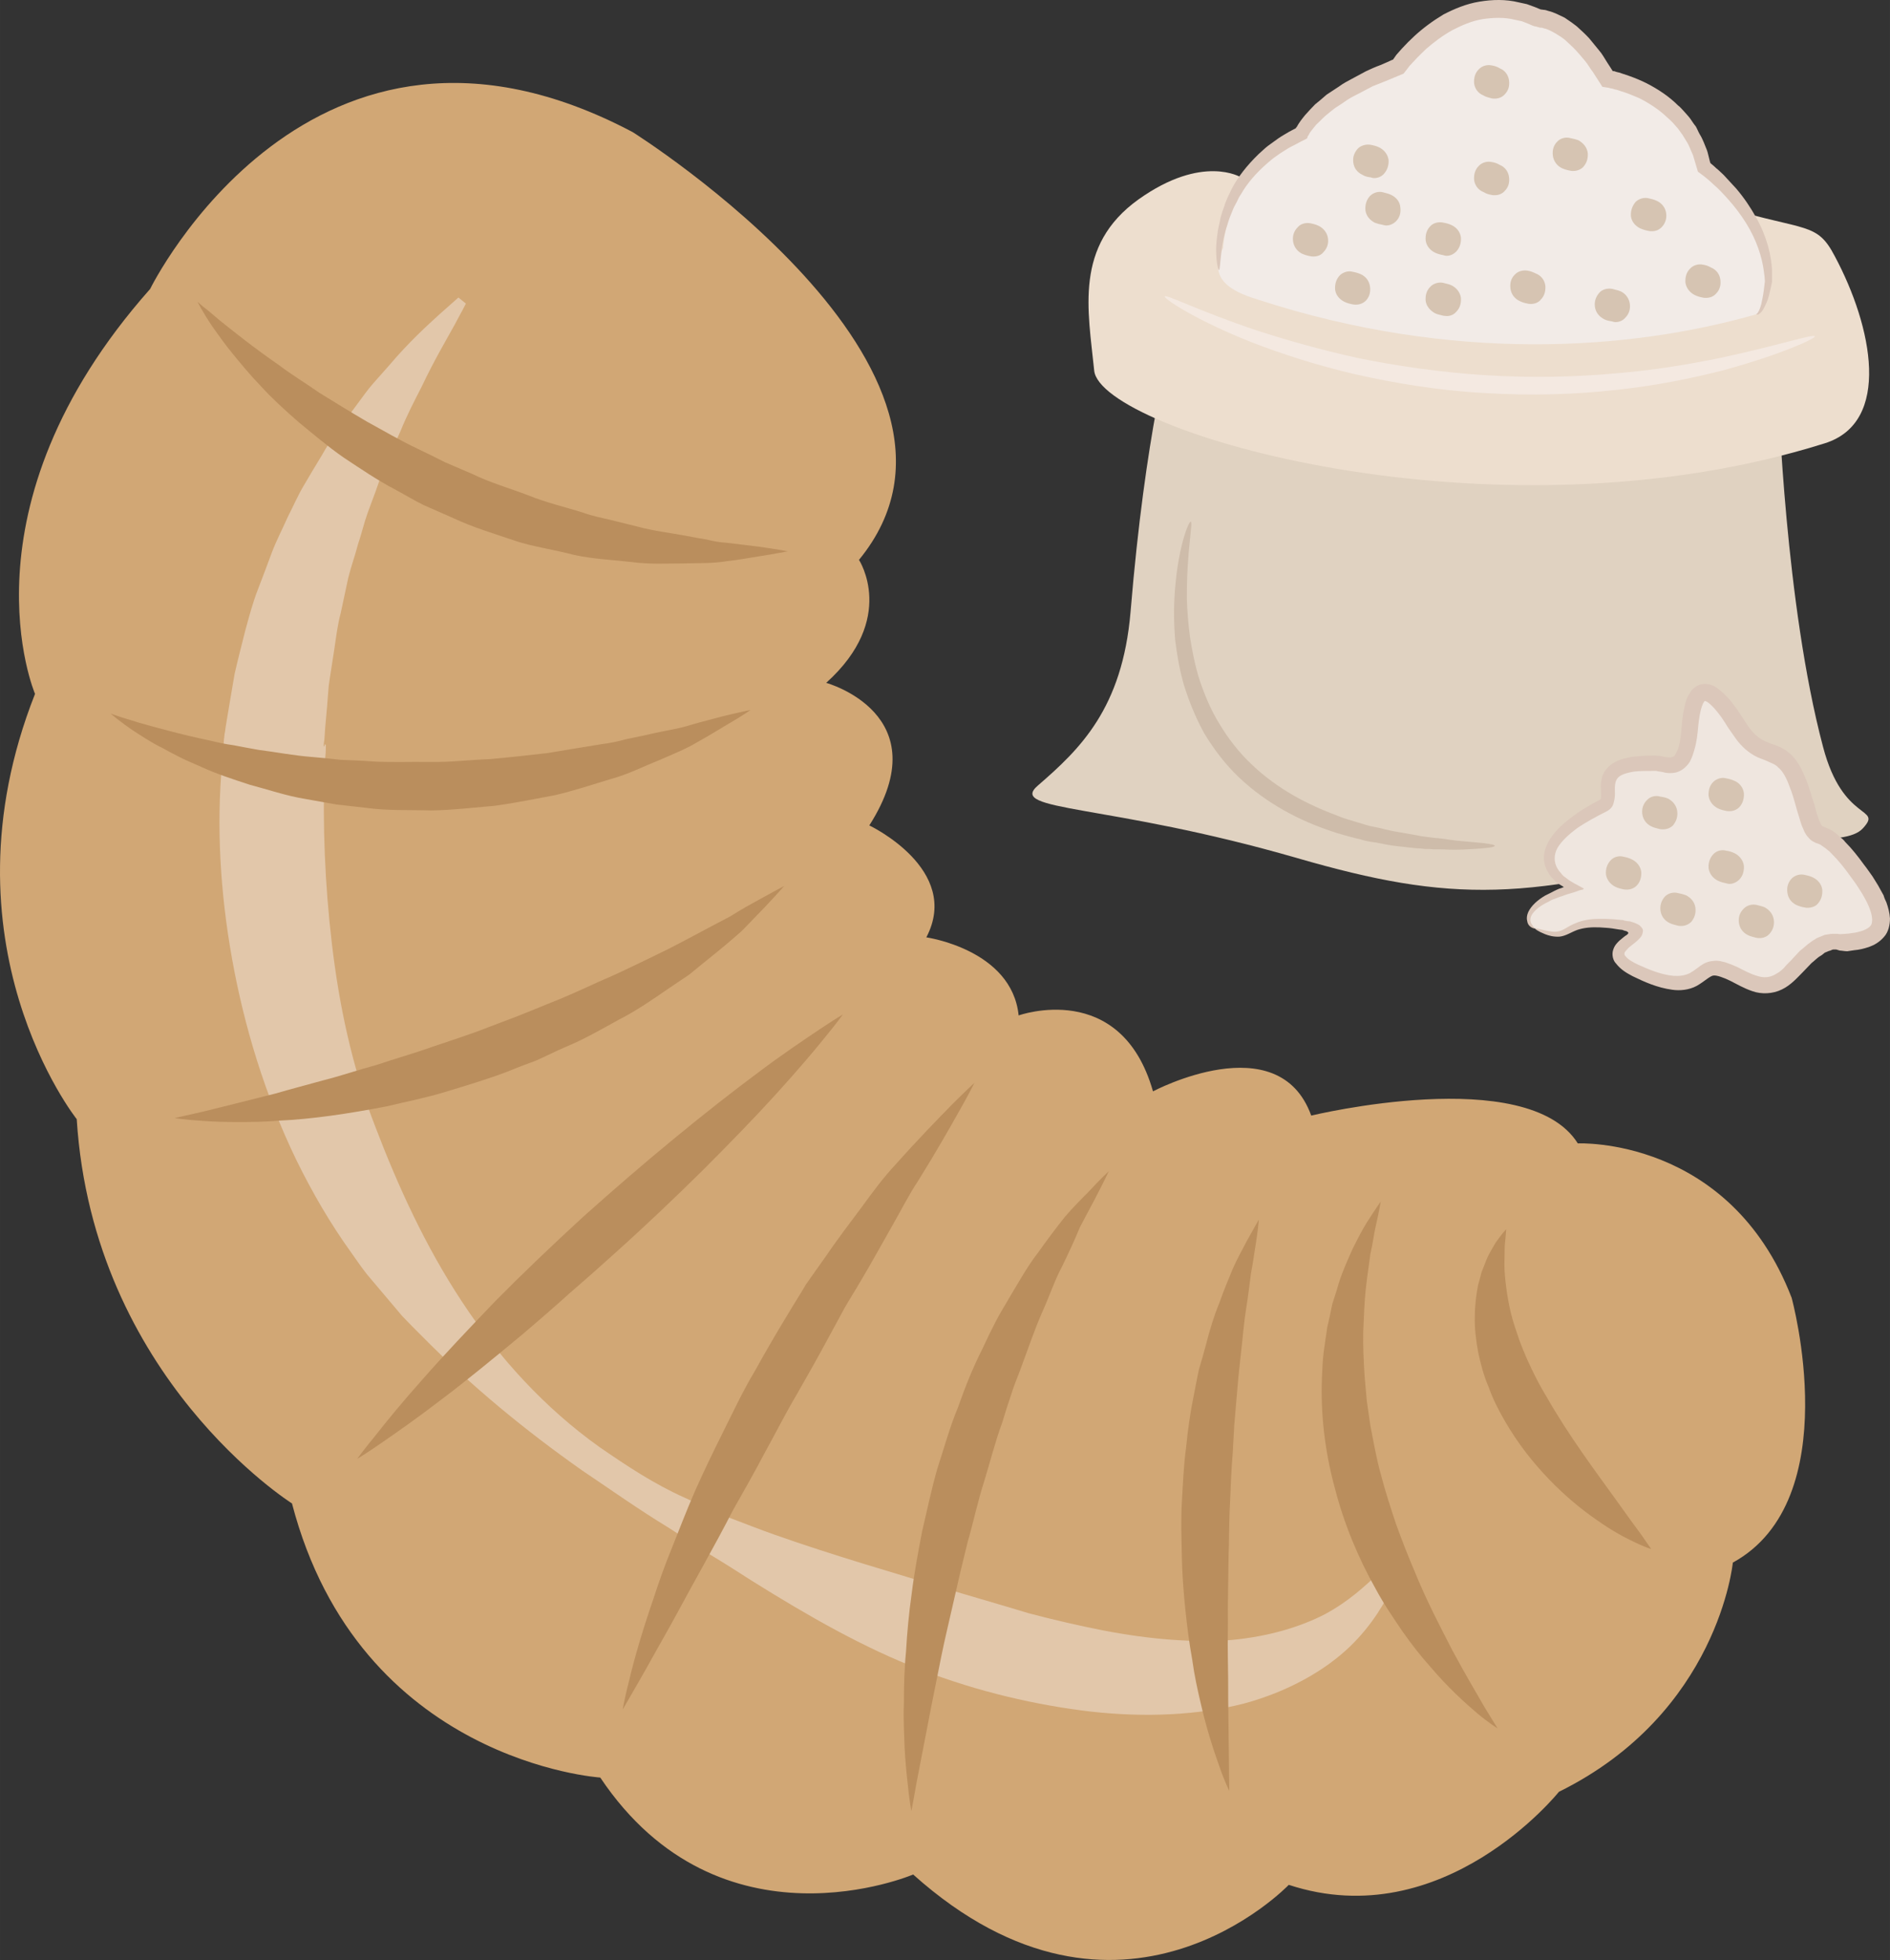 <?xml version="1.0" encoding="UTF-8" standalone="no"?>
<svg
   xmlns:dc="http://purl.org/dc/elements/1.1/"
   xmlns:cc="http://creativecommons.org/ns#"
   xmlns:rdf="http://www.w3.org/1999/02/22-rdf-syntax-ns#"
   xmlns:svg="http://www.w3.org/2000/svg"
   xmlns="http://www.w3.org/2000/svg"
   id="svg87"
   viewBox="0 0 5303.273 5498.396"
   style="clip-rule:evenodd;fill-rule:evenodd;image-rendering:optimizeQuality;shape-rendering:geometricPrecision;text-rendering:geometricPrecision"
   version="1.1"
   height="54.984mm"
   width="53.033mm"
   xml:space="preserve"><rect x="0" y="0" width="5303.273" height="5498.396" fill="#333333" stroke="none"/>
 <defs
   id="defs4">
  <style
   id="style2"
   type="text/css">
   <![CDATA[
    .fil10 {fill:#BA8E5D;fill-rule:nonzero}
    .fil5 {fill:#CEBCAA;fill-rule:nonzero}
    .fil8 {fill:#D1A775;fill-rule:nonzero}
    .fil7 {fill:#D6C4B2;fill-rule:nonzero}
    .fil3 {fill:#DBC7BA;fill-rule:nonzero}
    .fil0 {fill:#E0D2C1;fill-rule:nonzero}
    .fil9 {fill:#E2C7AA;fill-rule:nonzero}
    .fil1 {fill:#EDDECE;fill-rule:nonzero}
    .fil6 {fill:#EFE6DF;fill-rule:nonzero}
    .fil2 {fill:#F2EBE7;fill-rule:nonzero}
    .fil4 {fill:#F4E9E1;fill-rule:nonzero}
   ]]>
  </style>
 </defs>
 <g
   transform="translate(-7984.727,-11902.369)"
   id="Vrstva_x0020_1">
  <g
   id="_591637896">
   <path
   style="fill:#e0d2c1;fill-rule:nonzero"
   id="path7"
   d="m 12975,13016 c 0,0 19,582 125,981 56,215 169,167 112,229 -51,57 -258,10 -378,45 -559,163 -779,163 -1208,39 -536,-155 -815,-130 -729,-204 118,-102 237,-216 260,-487 42,-509 113,-753 113,-753 z"
   class="fil0" />
   <path
   style="fill:#eddece;fill-rule:nonzero"
   id="path9"
   d="m 11467,12400 c 0,0 -107,-67 -288,62 -181,130 -141,311 -124,480 17,170 1118,497 2050,204 188,-59 134,-327 28,-525 -50,-96 -79,-69 -305,-136 z"
   class="fil1" />
   <path
   style="fill:#f2ebe7;fill-rule:nonzero"
   id="path11"
   d="m 11417,12598 c 0,0 5,-215 220,-322 0,0 39,-102 271,-187 0,0 169,-242 395,-135 0,0 91,-5 192,170 0,0 226,34 271,248 0,0 181,130 181,316 0,0 -9,90 -34,96 -356,102 -853,136 -1395,-40 -58,-18 -152,-50 -101,-146 z"
   class="fil2" />
   <path
   style="fill:#dbc7ba;fill-rule:nonzero"
   id="path13"
   d="m 12913,12784 c 0,-1 3,-2 5,-6 3,-5 6,-12 9,-23 2,-10 5,-23 7,-39 1,-8 2,-16 3,-25 0,-3 -1,-8 -1,-13 -1,-5 -1,-9 -2,-15 -5,-39 -20,-87 -50,-135 -15,-24 -33,-48 -55,-72 -11,-12 -22,-24 -35,-35 -6,-6 -13,-12 -19,-17 -7,-6 -11,-9 -26,-20 -3,-9 -5,-18 -8,-27 -2,-7 -4,-14 -6,-20 -6,-12 -10,-26 -18,-38 -4,-6 -7,-12 -11,-18 -4,-6 -9,-12 -13,-18 -5,-6 -10,-11 -15,-17 -5,-5 -10,-10 -16,-15 -22,-21 -48,-38 -77,-53 -15,-6 -30,-13 -46,-18 -8,-2 -16,-6 -24,-7 -4,-2 -8,-2 -12,-3 l -3,-1 -6,-1 -13,-2 c -9,-14 -18,-28 -27,-42 -8,-10 -14,-22 -22,-31 -8,-10 -17,-20 -25,-29 -9,-10 -19,-18 -28,-27 -4,-4 -10,-8 -14,-11 l -16,-10 c -11,-6 -21,-12 -32,-14 -3,-1 -5,-2 -8,-2 h -4 c -3,-2 -5,-1 -9,-3 l -6,-1 c -3,-1 -2,-1 -3,-1 l -5,-2 -9,-4 -18,-7 -19,-4 c -31,-8 -62,-6 -91,-2 -30,5 -58,17 -85,31 -27,15 -51,33 -74,53 -10,10 -21,20 -31,31 -5,5 -10,11 -15,16 l -6,8 -11,14 c -29,12 -57,24 -86,35 -12,6 -24,13 -36,19 -12,6 -24,12 -35,19 -11,8 -22,15 -33,22 -10,7 -20,16 -29,23 -9,8 -17,17 -26,25 -7,9 -15,18 -20,26 0,1 0,1 -1,3 l -3,4 -1,4 -1,2 c -1,0 -2,0 -2,1 l -14,7 c -5,3 -10,5 -15,8 -10,5 -20,10 -29,16 -10,6 -19,12 -27,18 -9,6 -17,13 -25,20 -31,27 -56,56 -73,86 -5,7 -9,15 -12,22 -4,8 -8,14 -11,22 -6,14 -11,27 -15,41 -9,26 -13,49 -16,68 -5,39 -5,60 -8,60 -2,0 -8,-21 -8,-61 1,-20 3,-45 10,-73 2,-14 7,-29 13,-45 2,-8 6,-16 9,-24 4,-8 8,-17 12,-25 17,-33 43,-66 75,-97 9,-8 17,-16 26,-23 10,-7 19,-14 29,-21 10,-7 21,-13 31,-19 6,-3 11,-6 17,-9 l 2,-1 v -1 0 c 1,0 1,0 1,-1 0,0 0,0 0,1 -1,0 0,-2 1,-2 7,-13 15,-23 24,-34 9,-10 18,-20 28,-30 11,-9 21,-17 32,-27 11,-7 23,-15 35,-23 12,-9 24,-15 37,-22 13,-7 26,-14 39,-21 13,-6 26,-12 40,-17 12,-5 23,-10 34,-15 1,0 1,0 1,0 l 3,-4 7,-10 c 5,-6 11,-12 16,-18 11,-12 22,-23 35,-35 24,-22 51,-42 81,-60 31,-16 64,-30 101,-36 36,-6 74,-7 110,2 l 23,5 22,8 17,7 c -1,0 1,0 1,0 l 7,1 c 5,0 10,2 13,3 17,4 31,12 46,19 l 19,13 c 6,5 13,9 18,14 11,10 22,20 32,31 9,11 18,22 27,33 9,10 16,23 23,34 l 11,17 5,8 v 0 0 h 4 c 5,2 9,3 14,4 9,3 18,6 27,9 17,6 34,13 50,21 33,17 63,37 88,62 7,5 12,12 18,18 6,7 12,13 17,20 5,7 9,14 15,21 4,7 7,15 11,22 9,14 14,30 20,44 3,8 4,15 6,22 l 3,12 c 1,2 1,2 1,2 v 1 c 0,0 10,8 16,14 8,6 14,13 21,19 12,13 24,26 36,39 22,26 40,53 55,80 30,53 43,106 45,149 0,6 0,11 0,16 0,3 0,6 0,8 0,1 0,3 0,4 v 4 c -2,10 -4,18 -6,27 -3,16 -8,29 -13,39 -5,11 -10,19 -16,23 -2,2 -4,3 -6,3 -2,0 -3,0 -3,-1 z"
   class="fil3" />
   <path
   style="fill:#f4e9e1;fill-rule:nonzero"
   id="path15"
   d="m 13077,12846 c 2,6 -94,51 -260,96 -83,21 -183,42 -296,54 -113,13 -239,17 -370,9 -131,-7 -254,-28 -365,-53 -111,-26 -208,-58 -288,-89 -160,-63 -249,-124 -245,-129 3,-7 96,41 257,95 80,26 177,54 286,78 109,22 230,40 358,48 129,8 251,5 362,-5 111,-9 210,-26 293,-43 165,-35 265,-69 268,-61 z"
   class="fil4" />
   <path
   style="fill:#cebcaa;fill-rule:nonzero"
   id="path17"
   d="m 12179,14275 c 0,4 -21,7 -59,9 -19,1 -43,3 -70,2 -14,-1 -28,-1 -43,-1 -8,-1 -16,-1 -24,-1 -8,-1 -17,-2 -25,-2 -18,-2 -35,-4 -54,-6 -19,-2 -38,-6 -58,-10 -10,-1 -20,-3 -30,-5 -10,-3 -21,-6 -31,-8 -21,-6 -43,-11 -65,-19 -87,-29 -180,-76 -259,-151 -39,-37 -71,-80 -97,-123 -25,-45 -43,-91 -57,-135 -13,-45 -20,-88 -25,-129 -3,-40 -4,-79 -2,-113 7,-139 40,-219 46,-217 7,2 -12,84 -11,217 1,33 4,70 9,108 6,38 14,79 27,120 14,41 31,83 56,123 24,40 53,78 90,113 71,68 157,113 239,143 20,9 41,14 60,20 10,3 20,6 30,9 10,2 19,4 29,6 19,5 37,9 56,12 17,3 35,6 51,9 8,2 17,3 24,4 8,1 16,2 24,3 15,1 29,3 42,5 26,4 49,5 68,7 38,3 59,7 59,10 z"
   class="fil5" />
   <path
   style="fill:#efe6df;fill-rule:nonzero"
   id="path19"
   d="m 12292,14507 c -36,-16 -28,-74 107,-113 0,0 -197,-91 85,-232 42,-21 -54,-124 147,-118 35,1 85,39 96,-102 11,-141 62,-119 135,0 74,119 130,17 181,198 51,180 23,28 153,203 129,175 45,195 -29,203 -40,5 -62,-22 -147,74 -84,96 -141,17 -208,0 -68,-17 -51,90 -226,11 -175,-79 107,-113 -62,-136 -170,-22 -119,63 -232,12 z"
   class="fil6" />
   <path
   style="fill:#dbc7ba;fill-rule:nonzero"
   id="path21"
   d="m 12292,14507 c 0,-2 11,2 31,6 10,2 23,5 35,2 13,-2 26,-14 46,-22 20,-9 43,-13 69,-13 12,0 25,0 38,1 7,1 14,1 21,2 4,0 6,0 11,2 5,1 10,2 15,2 5,2 11,3 15,5 4,2 10,4 13,7 3,3 6,6 8,10 2,5 0,10 -1,14 -4,15 -36,34 -41,41 -5,5 -9,10 -9,12 0,4 -1,5 3,9 7,9 21,17 36,24 31,14 65,28 99,31 17,1 32,-1 46,-8 7,-4 14,-9 22,-15 9,-7 20,-15 36,-18 7,-1 15,-2 22,-1 3,0 7,1 10,2 l 9,2 c 12,4 22,8 33,13 20,10 38,20 56,25 18,6 34,5 49,-3 4,-2 8,-5 12,-7 4,-3 8,-6 11,-9 4,-3 7,-8 11,-12 l 12,-12 c 8,-9 16,-17 25,-27 11,-8 19,-17 31,-25 5,-4 11,-7 17,-11 7,-3 15,-6 22,-9 8,-1 16,-3 23,-3 h 11 l 9,1 c 7,0 11,-1 16,-1 5,0 11,-1 17,-2 11,-1 22,-4 31,-7 10,-4 17,-8 21,-13 4,-4 5,-11 5,-19 -1,-18 -10,-40 -22,-61 -5,-10 -13,-21 -19,-31 -7,-11 -15,-21 -22,-31 -15,-21 -31,-41 -49,-59 -4,-4 -8,-9 -13,-12 -4,-4 -9,-7 -13,-10 -4,-3 -8,-6 -14,-8 -3,-1 -5,-1 -10,-4 -5,-2 -12,-7 -15,-11 -4,-4 -8,-9 -10,-13 -2,-3 -4,-7 -5,-10 -3,-7 -6,-13 -8,-20 -4,-12 -7,-24 -11,-36 -7,-25 -13,-48 -22,-69 -7,-20 -18,-41 -31,-51 -6,-7 -14,-10 -23,-14 -10,-5 -22,-9 -34,-14 -26,-12 -47,-32 -62,-53 -8,-11 -15,-22 -21,-30 -6,-10 -12,-19 -18,-28 -12,-17 -27,-35 -40,-44 -3,-2 -6,-3 -7,-3 0,0 0,0 0,0 0,-2 -5,4 -8,13 -6,16 -9,37 -11,57 -2,22 -4,44 -11,67 -3,11 -7,23 -13,34 -8,12 -20,24 -37,29 -16,4 -30,2 -40,-1 l -13,-2 c -2,-1 -4,-1 -5,-1 h -8 c -18,0 -37,0 -54,2 -17,3 -33,7 -42,15 -8,7 -11,17 -11,33 0,9 1,17 -1,29 -1,6 -3,15 -6,20 -4,7 -11,12 -17,15 -30,15 -57,30 -81,46 -23,17 -44,36 -56,56 -11,20 -10,41 0,58 3,5 6,9 10,13 1,2 3,4 5,6 2,3 7,5 10,8 13,11 33,20 49,29 -1,1 -1,2 -3,3 l -9,2 c -5,2 -11,4 -17,6 -11,3 -21,6 -31,10 -11,3 -16,6 -22,8 -7,2 -12,5 -17,8 -22,10 -38,23 -46,35 -8,13 -5,24 0,30 4,7 8,9 8,10 0,0 -5,1 -13,-5 -4,-3 -8,-8 -9,-16 -2,-7 -1,-16 3,-25 8,-17 25,-33 47,-46 6,-3 12,-6 18,-9 6,-3 13,-7 16,-8 4,-2 7,-3 11,-4 l 5,-2 3,-1 c -1,-1 -2,-1 -3,-2 -5,-3 -10,-6 -15,-9 -1,-1 -2,-1 -3,-3 -3,-2 -5,-4 -7,-7 -5,-4 -9,-9 -13,-15 -8,-12 -14,-26 -15,-42 -1,-16 4,-32 11,-46 15,-29 38,-50 63,-69 25,-20 54,-37 83,-52 2,-1 3,-2 3,-6 1,-6 0,-15 0,-24 -1,-10 0,-21 3,-33 3,-11 11,-24 21,-32 19,-17 41,-21 61,-25 22,-3 42,-4 62,-4 h 8 c 3,1 7,1 10,1 l 15,3 c 10,1 16,2 20,0 4,-1 7,-3 10,-9 3,-6 7,-14 9,-23 5,-18 6,-38 8,-59 2,-22 5,-45 13,-70 2,-6 5,-12 10,-19 3,-7 11,-15 21,-20 9,-5 20,-6 31,-4 11,2 17,6 23,10 24,17 39,36 53,55 14,19 27,42 39,58 12,16 26,29 44,37 9,4 19,8 32,12 13,5 27,13 38,23 23,21 34,47 44,71 10,24 16,49 24,72 3,12 6,24 10,34 3,11 9,23 11,25 1,0 -1,0 1,1 1,0 5,1 7,3 8,3 16,7 23,11 6,5 13,9 18,15 6,5 12,9 16,15 20,20 37,42 53,64 8,10 16,22 24,33 7,12 15,23 21,35 l 10,18 c 2,7 5,14 8,20 5,14 9,29 10,45 0,17 -4,38 -17,52 -13,15 -28,23 -42,28 -15,5 -28,8 -41,9 -7,1 -13,2 -20,3 -7,0 -16,-2 -21,-2 l -10,-3 h -7 c -5,0 -9,4 -13,4 l -12,5 c -4,3 -8,7 -12,9 -9,5 -17,14 -25,20 -8,8 -16,17 -24,25 -16,16 -34,37 -59,49 -26,13 -58,14 -83,5 -24,-8 -44,-20 -62,-29 -18,-9 -38,-16 -47,-15 -10,1 -26,17 -47,29 -22,12 -48,14 -69,11 -43,-6 -78,-22 -111,-38 -17,-9 -33,-18 -47,-36 -8,-8 -12,-24 -8,-37 4,-14 12,-21 18,-27 8,-7 15,-12 16,-13 2,-1 5,-3 7,-5 1,-1 2,-3 2,-4 -1,-1 -2,-2 -3,-3 -3,-2 -6,-2 -9,-3 l -5,-2 -9,-1 c -6,-1 -13,-2 -19,-3 -13,-2 -25,-2 -36,-3 -24,-1 -44,1 -62,7 -17,6 -32,17 -50,19 -17,1 -31,-3 -41,-7 -20,-8 -29,-15 -28,-16 z"
   class="fil3" />
   <path
   style="fill:#d6c4b2;fill-rule:nonzero"
   id="path23"
   d="m 11685,12536 c -8,-4 -17,-6 -22,-7 -14,-3 -29,1 -37,11 -10,10 -15,23 -13,39 2,15 11,28 25,35 9,4 17,6 23,7 3,1 6,1 10,1 10,0 21,-4 27,-12 10,-10 15,-23 13,-39 -2,-15 -12,-28 -26,-35 z"
   class="fil7" />
   <path
   style="fill:#d6c4b2;fill-rule:nonzero"
   id="path25"
   d="m 11804,12672 c -9,-4 -17,-6 -23,-7 -13,-4 -28,1 -37,10 -10,11 -14,24 -13,40 2,15 12,27 26,34 8,4 17,6 22,7 4,1 7,1 11,1 10,0 20,-4 27,-11 10,-10 14,-24 12,-39 -2,-16 -11,-28 -25,-35 z"
   class="fil7" />
   <path
   style="fill:#d6c4b2;fill-rule:nonzero"
   id="path27"
   d="m 11888,12449 c -8,-4 -16,-5 -22,-7 -13,-4 -28,1 -37,10 -10,11 -14,24 -13,40 2,15 11,27 26,35 8,3 16,5 22,6 4,1 7,2 10,2 11,0 21,-5 28,-12 10,-10 14,-23 12,-39 -1,-15 -11,-28 -26,-35 z"
   class="fil7" />
   <path
   style="fill:#d6c4b2;fill-rule:nonzero"
   id="path29"
   d="m 11808,12393 c 8,5 16,6 23,7 3,1 6,2 9,2 11,0 21,-4 28,-12 9,-10 14,-23 13,-39 -2,-15 -12,-28 -26,-35 -8,-4 -17,-6 -22,-7 -14,-3 -29,1 -38,10 -10,11 -15,24 -13,39 2,16 11,28 26,35 z"
   class="fil7" />
   <path
   style="fill:#d6c4b2;fill-rule:nonzero"
   id="path31"
   d="m 12011,12611 c 8,4 17,6 23,7 3,1 6,2 10,2 11,0 20,-5 27,-12 10,-11 14,-24 13,-40 -2,-14 -11,-27 -26,-34 -8,-4 -17,-6 -23,-7 -12,-3 -28,0 -37,10 -10,10 -14,24 -13,39 2,16 12,28 26,35 z"
   class="fil7" />
   <path
   style="fill:#d6c4b2;fill-rule:nonzero"
   id="path33"
   d="m 12058,12703 c -8,-4 -17,-5 -23,-7 -12,-3 -28,1 -37,11 -10,10 -14,23 -13,39 2,15 12,27 26,35 8,4 17,5 23,7 3,0 6,1 10,1 11,0 20,-4 27,-12 10,-10 14,-23 13,-39 -2,-15 -12,-28 -26,-35 z"
   class="fil7" />
   <path
   style="fill:#d6c4b2;fill-rule:nonzero"
   id="path35"
   d="m 12295,12670 c -8,-4 -16,-7 -22,-8 -14,-3 -29,1 -38,11 -10,10 -14,23 -12,39 2,15 11,28 26,35 8,4 16,6 22,7 3,1 7,1 10,1 10,0 21,-4 27,-12 10,-10 14,-23 13,-39 -2,-15 -11,-28 -26,-34 z"
   class="fil7" />
   <path
   style="fill:#d6c4b2;fill-rule:nonzero"
   id="path37"
   d="m 12193,12365 c -8,-5 -16,-7 -22,-8 -13,-3 -28,1 -37,11 -10,10 -14,23 -13,39 2,15 11,28 26,34 8,5 16,7 22,8 3,1 7,1 10,1 11,0 21,-4 28,-12 10,-10 14,-23 12,-39 -2,-15 -11,-28 -26,-34 z"
   class="fil7" />
   <path
   style="fill:#d6c4b2;fill-rule:nonzero"
   id="path39"
   d="m 12147,12170 c 8,5 16,6 22,8 3,1 7,1 10,1 11,0 21,-4 28,-12 10,-10 14,-23 12,-39 -2,-15 -11,-28 -26,-34 -8,-5 -16,-7 -22,-8 -13,-3 -28,1 -37,11 -10,10 -14,23 -13,39 2,15 11,28 26,34 z"
   class="fil7" />
   <path
   style="fill:#d6c4b2;fill-rule:nonzero"
   id="path41"
   d="m 12414,12296 c -8,-3 -17,-5 -22,-6 -14,-4 -29,0 -38,10 -10,10 -14,24 -12,39 2,15 11,28 25,35 9,4 17,6 23,7 3,1 6,1 9,1 11,0 21,-4 28,-11 10,-11 14,-24 13,-39 -2,-16 -12,-28 -26,-36 z"
   class="fil7" />
   <path
   style="fill:#d6c4b2;fill-rule:nonzero"
   id="path43"
   d="m 12634,12466 c -8,-4 -17,-6 -22,-7 -14,-4 -29,1 -38,10 -9,11 -14,24 -13,40 2,15 12,27 26,34 9,4 17,6 23,7 3,1 6,1 10,1 11,0 20,-4 27,-11 10,-10 15,-24 13,-39 -2,-15 -11,-28 -26,-35 z"
   class="fil7" />
   <path
   style="fill:#d6c4b2;fill-rule:nonzero"
   id="path45"
   d="m 12533,12720 c -9,-4 -18,-5 -23,-7 -14,-3 -29,1 -37,10 -10,11 -15,24 -13,40 2,15 11,27 26,35 8,4 16,5 22,6 3,1 6,2 10,2 11,0 21,-5 27,-12 10,-10 15,-23 13,-39 -2,-15 -11,-28 -25,-35 z"
   class="fil7" />
   <path
   style="fill:#d6c4b2;fill-rule:nonzero"
   id="path47"
   d="m 12786,12653 c -8,-5 -16,-7 -22,-8 -13,-3 -28,1 -37,11 -10,10 -14,23 -13,39 2,15 12,28 26,35 8,4 16,6 22,7 3,1 7,1 10,1 11,0 21,-4 28,-12 10,-10 14,-23 12,-39 -2,-15 -11,-28 -26,-34 z"
   class="fil7" />
   <path
   style="fill:#d6c4b2;fill-rule:nonzero"
   id="path49"
   d="m 12679,14218 c 9,-11 14,-24 12,-40 -2,-15 -11,-27 -25,-35 -9,-4 -17,-5 -23,-6 -13,-4 -28,0 -37,10 -10,10 -15,23 -13,39 2,15 11,28 26,35 8,4 16,5 22,7 4,1 7,1 10,1 11,0 21,-4 28,-11 z"
   class="fil7" />
   <path
   style="fill:#d6c4b2;fill-rule:nonzero"
   id="path51"
   d="m 12937,14448 c -9,-4 -17,-5 -23,-7 -13,-3 -28,1 -37,11 -10,10 -15,23 -13,39 2,15 11,28 26,35 8,4 16,5 22,7 4,1 7,1 10,1 11,0 21,-4 28,-12 9,-10 14,-23 12,-39 -2,-15 -11,-27 -25,-35 z"
   class="fil7" />
   <path
   style="fill:#d6c4b2;fill-rule:nonzero"
   id="path53"
   d="m 12805,14170 c 8,4 17,6 22,7 4,1 7,1 11,1 10,0 20,-4 27,-11 10,-11 14,-24 13,-40 -2,-15 -12,-28 -26,-34 -9,-4 -17,-6 -23,-7 -13,-4 -28,1 -37,10 -10,10 -14,24 -13,39 2,15 12,28 26,35 z"
   class="fil7" />
   <path
   style="fill:#d6c4b2;fill-rule:nonzero"
   id="path55"
   d="m 12563,14313 c -8,-4 -16,-6 -22,-7 -13,-4 -28,0 -37,10 -10,11 -14,24 -13,39 2,15 12,28 26,35 8,4 17,6 22,7 4,1 7,1 11,1 10,0 20,-4 27,-11 10,-10 14,-24 13,-39 -2,-15 -12,-28 -27,-35 z"
   class="fil7" />
   <path
   style="fill:#d6c4b2;fill-rule:nonzero"
   id="path57"
   d="m 12716,14414 c -8,-3 -16,-5 -22,-6 -13,-4 -29,0 -38,10 -9,10 -14,24 -12,39 2,15 11,28 26,35 8,4 16,5 22,7 3,1 7,1 10,1 11,0 20,-4 28,-11 9,-11 14,-24 12,-40 -2,-15 -11,-27 -26,-35 z"
   class="fil7" />
   <path
   style="fill:#d6c4b2;fill-rule:nonzero"
   id="path59"
   d="m 12878,14331 c -2,-15 -12,-28 -26,-35 -8,-4 -16,-6 -23,-7 -13,-4 -28,0 -37,10 -10,11 -14,24 -13,39 2,15 12,28 26,35 8,4 17,6 22,7 4,1 7,2 11,2 10,0 20,-5 27,-12 10,-10 14,-24 13,-39 z"
   class="fil7" />
   <path
   style="fill:#d6c4b2;fill-rule:nonzero"
   id="path61"
   d="m 13098,14398 c -2,-15 -12,-27 -26,-34 -8,-4 -17,-6 -22,-7 -14,-4 -29,1 -38,10 -10,11 -14,24 -12,39 2,16 11,28 25,35 9,4 16,6 23,7 3,1 6,1 9,1 11,0 22,-4 28,-11 10,-11 14,-24 13,-40 z"
   class="fil7" />
  </g>
  <path
   style="fill:#d1a775;fill-rule:nonzero"
   id="path64"
   d="m 13012,15543 c 0,0 156,567 -165,743 0,0 -40,422 -488,643 0,0 -323,404 -758,261 0,0 -471,493 -1054,-29 0,0 -541,231 -878,-272 0,0 -676,-44 -865,-769 0,0 -558,-351 -604,-1078 0,0 -393,-494 -117,-1193 0,0 -223,-520 323,-1136 0,0 450,-918 1354,-440 0,0 1069,671 635,1200 0,0 108,165 -92,345 0,0 320,88 121,400 0,0 260,123 160,314 0,0 240,34 259,219 0,0 287,-103 377,213 0,0 352,-187 444,68 0,0 607,-147 748,78 0,0 425,-20 600,433 z"
   class="fil8" />
  <path
   style="fill:#e2c7aa;fill-rule:nonzero"
   id="path66"
   d="m 11919,16283 c 0,0 -8,23 -24,66 -22,43 -56,109 -124,174 -68,65 -171,125 -298,159 -127,32 -274,39 -427,22 -153,-18 -315,-55 -476,-117 -160,-61 -317,-151 -474,-249 -39,-25 -78,-50 -118,-74 -39,-26 -79,-51 -119,-77 -79,-48 -160,-105 -240,-159 -158,-111 -312,-237 -453,-380 -18,-18 -36,-36 -53,-54 l -49,-58 -49,-58 c -16,-20 -30,-41 -45,-62 -59,-82 -110,-170 -154,-260 -88,-182 -146,-374 -180,-563 -34,-189 -44,-376 -28,-550 2,-21 4,-43 5,-65 l 1,-8 1,-10 1,-4 2,-15 5,-30 c 7,-40 13,-79 20,-118 9,-40 20,-82 30,-122 11,-40 21,-78 35,-114 14,-36 27,-71 40,-106 13,-34 30,-66 44,-98 16,-31 29,-62 46,-90 17,-29 33,-56 49,-82 30,-54 67,-99 98,-142 16,-21 30,-42 46,-60 16,-18 31,-35 46,-52 56,-66 107,-112 141,-143 35,-31 53,-47 53,-47 l 21,17 c 0,0 -11,22 -33,62 -22,40 -56,97 -92,173 -19,37 -40,77 -59,124 -20,45 -43,93 -62,147 -9,27 -20,54 -30,82 -10,28 -17,59 -27,88 -8,31 -19,61 -27,93 -7,32 -14,65 -21,98 -9,34 -13,67 -18,101 -5,35 -11,68 -16,105 -3,39 -6,78 -10,119 l -2,30 -2,15 v 4 c 0,-3 2,8 3,-5 l 3,2 v 7 c 0,19 -3,39 -4,59 -5,158 1,323 21,492 20,170 56,344 121,511 64,168 141,337 244,493 103,157 233,299 386,408 77,53 152,103 239,142 l 63,29 c 19,9 42,18 62,27 43,16 85,33 128,48 170,60 336,107 489,154 77,23 151,44 223,66 72,19 142,35 208,48 134,26 256,35 362,27 105,-10 193,-37 261,-72 69,-37 114,-81 146,-110 31,-34 48,-52 48,-52 z"
   class="fil9" />
  <path
   style="fill:#ba8e5d;fill-rule:nonzero"
   id="path68"
   d="m 9732,16698 c 0,0 5,-31 19,-85 13,-55 35,-132 66,-222 15,-46 32,-95 53,-146 20,-50 41,-105 65,-160 24,-54 51,-110 79,-166 28,-56 55,-114 88,-169 31,-56 63,-111 96,-165 16,-27 33,-53 48,-79 18,-26 36,-51 53,-75 34,-50 69,-96 102,-140 32,-44 63,-86 96,-121 64,-72 120,-129 159,-169 40,-40 63,-61 63,-61 0,0 -14,29 -42,78 -27,48 -66,117 -116,197 -26,39 -49,85 -76,132 -27,47 -54,97 -84,147 -15,26 -31,51 -46,77 -15,27 -29,54 -44,81 -29,54 -60,109 -91,163 -32,54 -60,110 -90,164 -29,55 -59,108 -88,159 -54,105 -109,200 -154,284 -22,41 -44,79 -63,113 -19,34 -35,63 -49,87 -28,49 -44,76 -44,76 z"
   class="fil10" />
  <path
   style="fill:#ba8e5d;fill-rule:nonzero"
   id="path70"
   d="m 10542,16983 c 0,0 -6,-30 -11,-83 -3,-26 -6,-58 -8,-95 -1,-37 -4,-78 -2,-124 0,-45 1,-94 6,-146 3,-52 8,-107 16,-163 7,-57 18,-115 29,-173 14,-59 26,-118 43,-177 19,-58 35,-117 58,-172 20,-57 42,-112 68,-163 12,-26 24,-51 37,-76 12,-24 27,-47 40,-70 27,-45 51,-88 79,-124 27,-38 52,-71 75,-100 24,-28 47,-51 66,-70 36,-39 58,-59 58,-59 0,0 -13,28 -37,74 -12,23 -27,51 -44,83 -14,34 -31,71 -50,110 -21,39 -36,85 -57,131 -20,46 -37,96 -56,147 -9,26 -21,52 -29,79 -9,26 -18,54 -26,81 -20,54 -34,111 -51,166 -18,56 -30,114 -46,169 -14,56 -27,111 -39,165 -12,54 -25,106 -35,156 -10,49 -19,96 -28,140 -17,88 -31,161 -41,212 -9,52 -15,82 -15,82 z"
   class="fil10" />
  <path
   style="fill:#ba8e5d;fill-rule:nonzero"
   id="path72"
   d="m 11434,16926 c 0,0 -12,-23 -27,-66 -15,-42 -36,-104 -53,-179 -9,-38 -18,-79 -24,-123 -8,-44 -14,-90 -19,-138 -5,-48 -9,-98 -10,-149 -1,-51 -3,-103 0,-155 3,-51 5,-103 12,-154 5,-51 12,-100 22,-148 5,-24 9,-48 14,-70 7,-23 13,-45 19,-67 11,-43 23,-83 38,-119 13,-37 27,-70 39,-99 13,-29 27,-53 37,-73 22,-40 35,-62 35,-62 0,0 -2,27 -9,71 -4,22 -7,49 -13,79 -4,31 -8,65 -14,102 -6,37 -9,78 -14,121 -2,21 -5,43 -7,65 -2,22 -4,45 -6,68 -2,24 -4,47 -6,71 -1,24 -3,48 -4,73 -4,48 -6,98 -8,147 -3,50 -2,100 -4,149 -1,49 -1,97 -2,144 1,47 -1,92 0,135 1,44 1,84 1,122 2,153 3,255 3,255 z"
   class="fil10" />
  <path
   style="fill:#ba8e5d;fill-rule:nonzero"
   id="path74"
   d="m 12187,16751 c 0,0 -22,-13 -57,-42 -34,-29 -82,-72 -132,-131 -26,-29 -52,-62 -78,-99 -25,-37 -52,-76 -75,-119 -48,-85 -89,-182 -115,-284 -14,-51 -24,-104 -30,-155 -6,-52 -8,-104 -6,-153 1,-25 2,-49 5,-73 3,-24 7,-47 10,-69 5,-22 10,-44 14,-65 6,-20 13,-39 18,-58 12,-38 27,-70 40,-99 14,-28 27,-53 39,-72 24,-38 39,-59 39,-59 0,0 -4,26 -14,69 -5,21 -8,48 -15,78 -4,30 -9,63 -13,99 -4,37 -5,76 -7,117 -1,42 1,85 4,130 2,22 4,45 6,67 3,23 7,46 10,69 9,46 17,93 30,139 12,46 27,92 42,137 16,44 33,88 51,130 34,84 74,160 108,226 35,65 67,119 89,157 23,38 37,60 37,60 z"
   class="fil10" />
  <path
   style="fill:#ba8e5d;fill-rule:nonzero"
   id="path76"
   d="m 12618,16248 c 0,0 -17,-5 -44,-18 -28,-13 -66,-33 -108,-63 -85,-58 -187,-154 -258,-277 -18,-31 -34,-62 -46,-96 -14,-32 -23,-67 -30,-100 -6,-34 -10,-67 -9,-98 0,-32 4,-61 9,-88 4,-13 7,-26 10,-37 5,-12 9,-23 13,-33 8,-20 19,-36 26,-49 18,-26 30,-38 30,-38 0,0 -1,18 -4,46 0,15 -1,32 -1,52 0,19 2,41 5,64 3,23 7,47 13,72 6,25 15,51 24,77 10,27 21,53 34,80 13,27 27,54 43,80 61,107 138,210 195,289 29,41 54,75 71,98 17,25 27,39 27,39 z"
   class="fil10" />
  <path
   style="fill:#ba8e5d;fill-rule:nonzero"
   id="path78"
   d="m 8987,15995 c 0,0 17,-24 50,-64 32,-41 78,-97 136,-162 58,-66 128,-140 203,-218 76,-77 160,-157 245,-235 86,-77 173,-152 257,-221 84,-69 163,-131 233,-183 69,-52 129,-92 172,-121 42,-28 67,-43 67,-43 0,0 -17,24 -50,64 -32,40 -79,95 -138,160 -59,65 -129,137 -206,214 -77,76 -161,156 -247,233 -43,39 -86,77 -129,114 -42,38 -85,75 -126,110 -83,69 -161,133 -230,185 -69,53 -128,94 -170,123 -42,29 -67,44 -67,44 z"
   class="fil10" />
  <path
   style="fill:#ba8e5d;fill-rule:nonzero"
   id="path80"
   d="m 8475,15039 c 0,0 29,-7 79,-18 50,-12 120,-30 204,-51 41,-12 87,-24 134,-37 48,-12 97,-29 149,-43 50,-17 104,-32 157,-51 53,-18 107,-35 160,-56 l 79,-30 c 27,-11 53,-21 79,-32 52,-20 102,-43 150,-65 50,-21 96,-44 140,-65 22,-11 44,-21 65,-32 20,-10 40,-21 59,-31 38,-20 73,-39 104,-55 30,-19 57,-34 79,-46 45,-25 72,-39 72,-39 0,0 -19,22 -55,60 -18,18 -39,41 -65,67 -27,24 -58,50 -93,78 -17,14 -35,28 -54,44 -20,13 -40,27 -61,41 -42,29 -87,60 -136,85 -49,27 -99,56 -153,78 -27,12 -53,25 -80,37 -28,10 -56,21 -83,32 -56,21 -113,38 -169,55 -55,17 -112,28 -166,41 -109,21 -211,36 -300,40 -44,4 -85,4 -121,4 -36,0 -67,-1 -93,-3 -51,-3 -81,-8 -81,-8 z"
   class="fil10" />
  <path
   style="fill:#ba8e5d;fill-rule:nonzero"
   id="path82"
   d="m 8295,13904 c 0,0 7,3 20,7 13,5 33,10 57,18 24,7 54,15 88,24 34,9 72,18 114,27 21,5 43,10 66,13 22,4 46,9 70,13 48,6 98,16 151,20 26,2 53,5 80,8 27,1 55,2 82,4 56,4 112,1 168,2 56,1 112,-6 168,-8 55,-5 110,-11 162,-17 53,-9 103,-17 152,-25 24,-3 47,-8 69,-14 23,-5 45,-9 66,-14 42,-10 82,-15 115,-26 34,-10 64,-17 89,-24 49,-12 79,-18 79,-18 0,0 -24,17 -69,43 -22,13 -49,30 -80,47 -31,19 -69,34 -110,52 -41,16 -85,39 -134,52 -49,15 -101,32 -155,45 -55,10 -112,22 -171,30 -59,5 -118,12 -178,13 -60,-2 -121,1 -179,-7 -30,-3 -59,-7 -88,-10 -28,-5 -56,-10 -84,-15 -56,-9 -107,-27 -157,-40 -49,-16 -95,-31 -136,-50 -20,-9 -40,-17 -58,-26 -18,-9 -35,-18 -51,-27 -33,-16 -59,-34 -81,-48 -43,-29 -65,-49 -65,-49 z"
   class="fil10" />
  <path
   style="fill:#ba8e5d;fill-rule:nonzero"
   id="path84"
   d="m 8539,12749 c 0,0 6,5 16,14 11,8 26,21 46,38 40,32 96,77 167,126 34,26 74,50 114,78 42,26 86,53 132,80 46,25 93,53 144,77 25,12 50,24 75,37 l 77,33 c 51,25 105,40 157,60 52,21 105,33 155,49 25,9 51,14 76,20 25,6 49,12 73,18 47,13 93,18 136,26 21,4 41,8 61,11 19,5 38,8 55,9 35,4 66,8 91,11 51,7 81,13 81,13 0,0 -29,6 -80,14 -26,4 -57,10 -93,14 -36,6 -77,5 -121,6 -45,0 -94,3 -145,-4 -51,-6 -106,-8 -161,-20 -27,-7 -55,-13 -84,-19 -28,-6 -57,-12 -85,-22 -56,-19 -114,-36 -169,-62 l -82,-36 c -27,-13 -53,-29 -79,-43 -52,-27 -100,-60 -147,-91 -46,-32 -88,-68 -127,-100 -39,-34 -75,-67 -105,-100 -31,-32 -57,-64 -80,-92 -23,-28 -41,-54 -56,-75 -29,-43 -42,-70 -42,-70 z"
   class="fil10" />
 </g>
</svg>